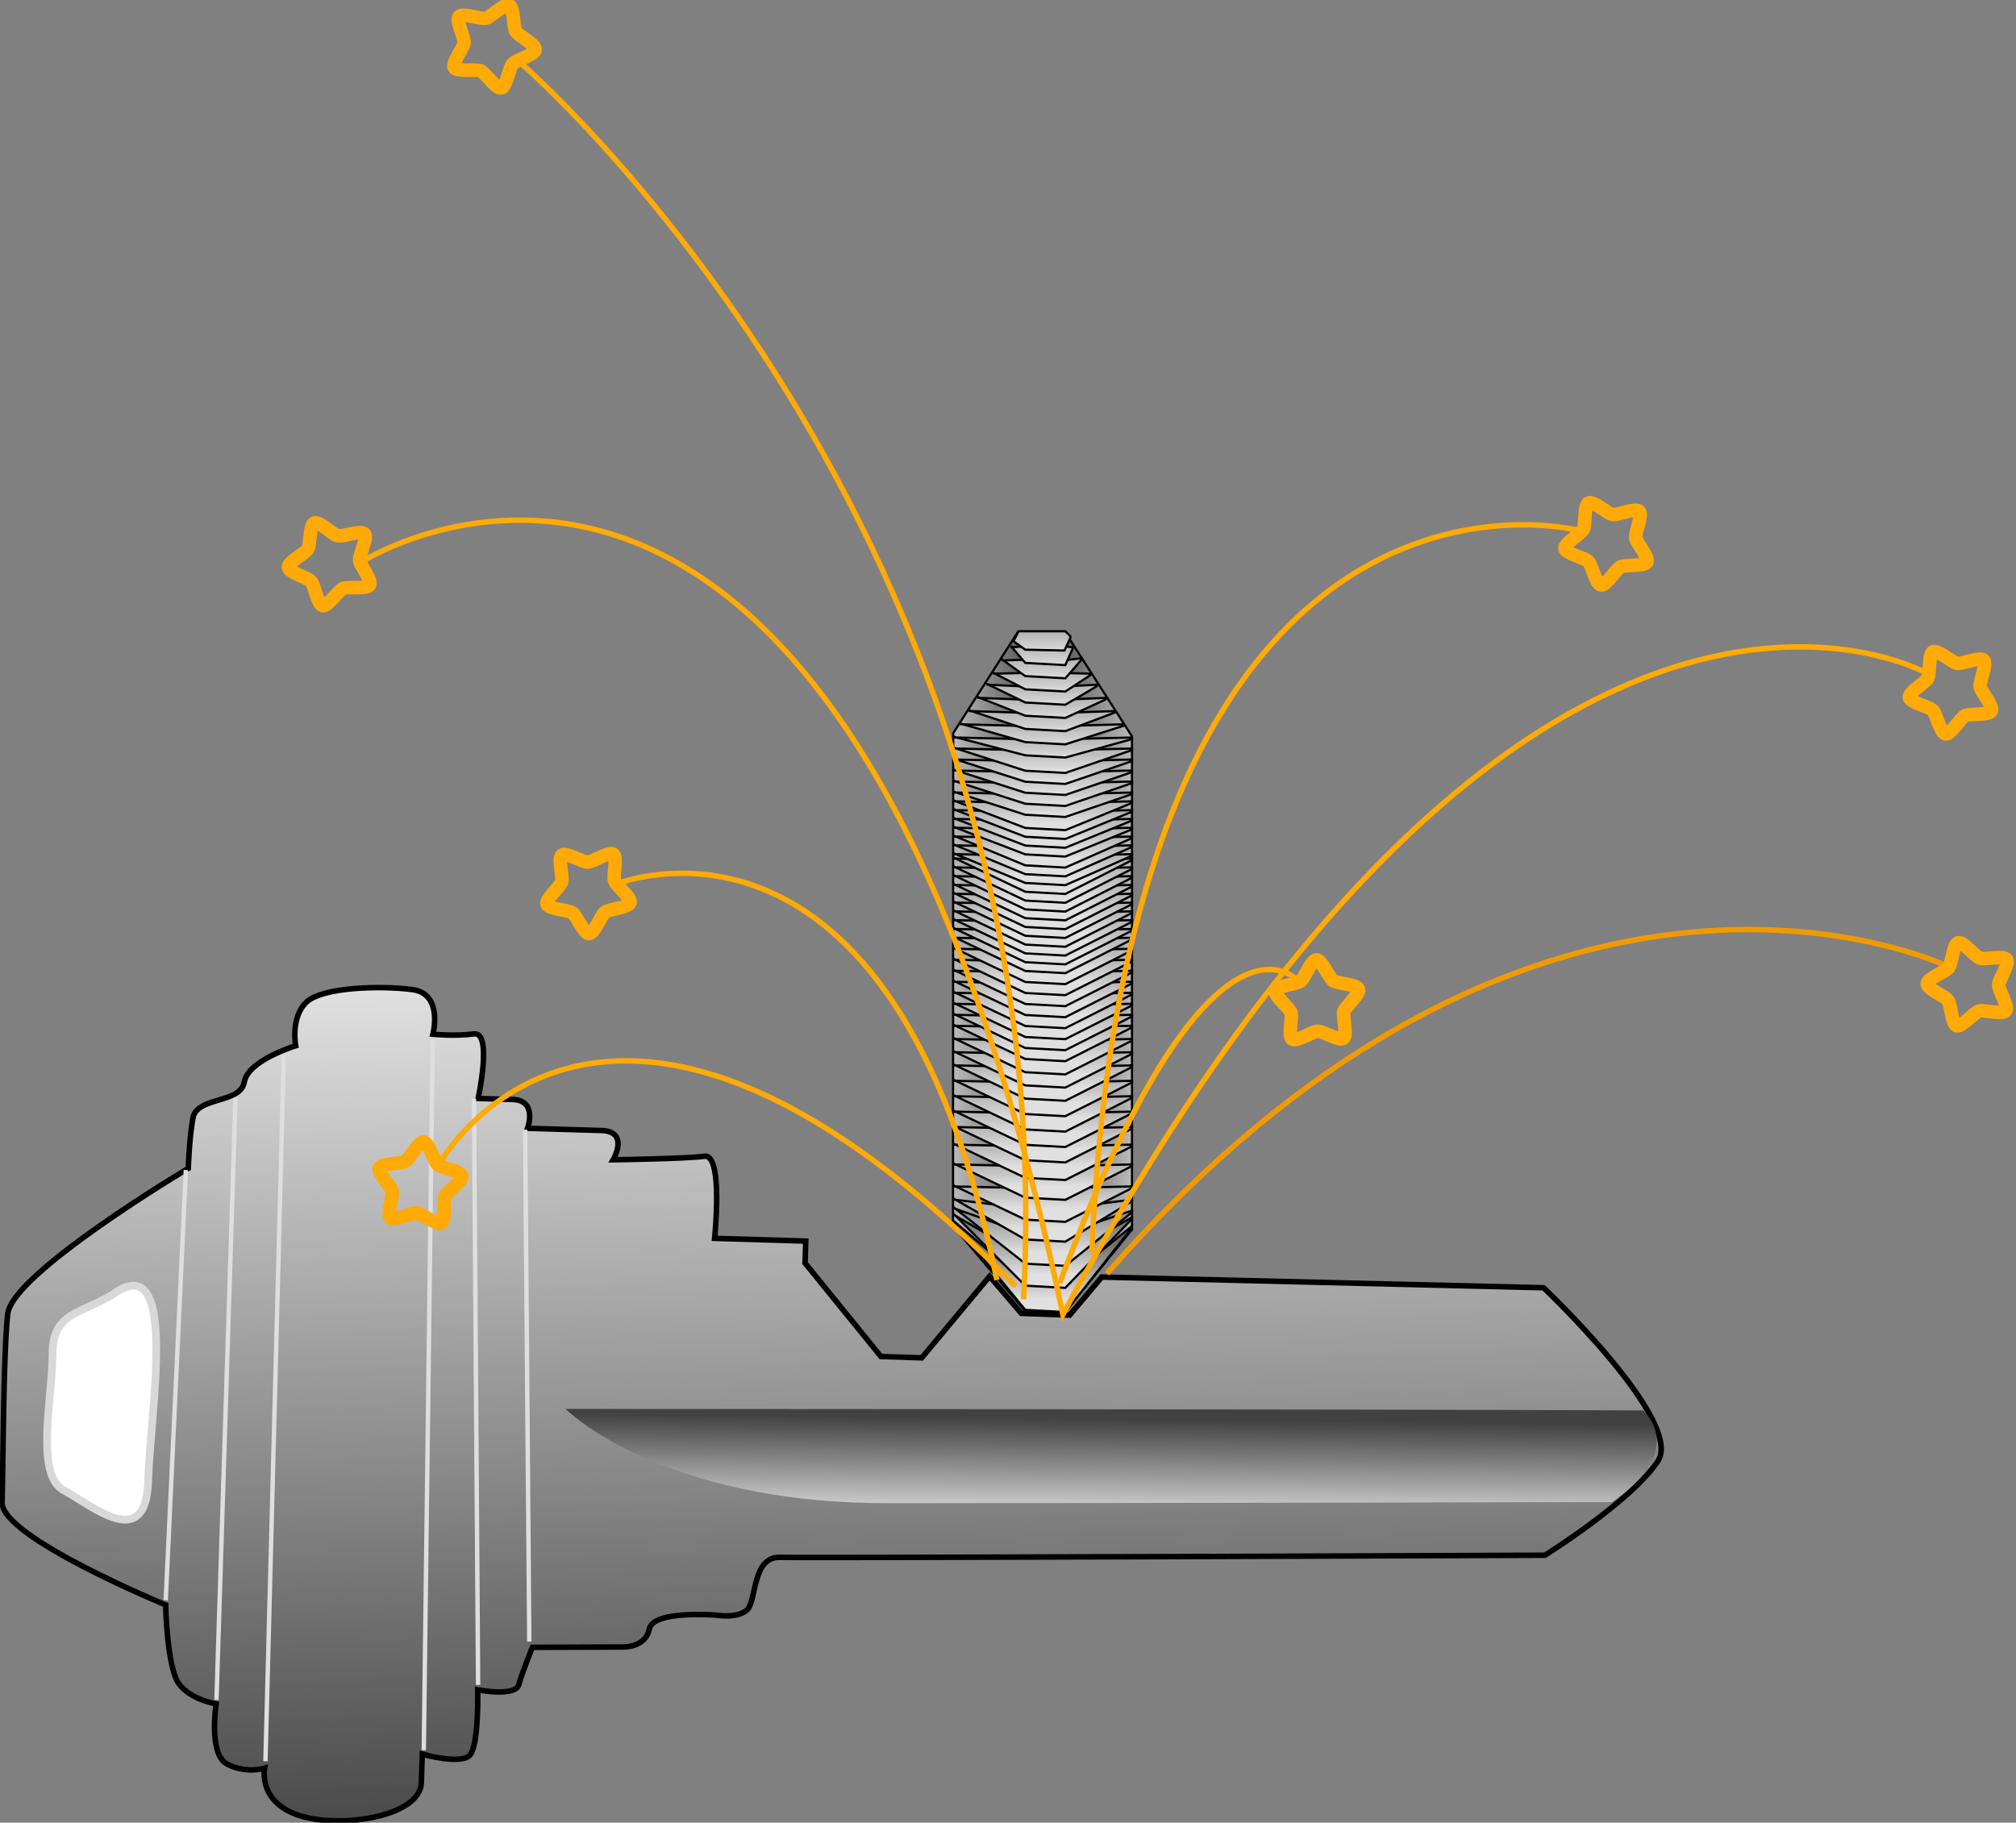 <?xml version="1.0" encoding="UTF-8" standalone="no"?>
<!-- Created with Inkscape (http://www.inkscape.org/) -->
<svg
    xmlns:inkscape="http://www.inkscape.org/namespaces/inkscape"
    xmlns:rdf="http://www.w3.org/1999/02/22-rdf-syntax-ns#"
    xmlns="http://www.w3.org/2000/svg"
    xmlns:sodipodi="http://sodipodi.sourceforge.net/DTD/sodipodi-0.dtd"
    xmlns:cc="http://creativecommons.org/ns#"
    xmlns:xlink="http://www.w3.org/1999/xlink"
    xmlns:dc="http://purl.org/dc/elements/1.1/"
    id="svg31482"
    sodipodi:docname="_svgclean2.svg"
    viewBox="0 0 730.94 660.95"
    sodipodi:version="0.32"
    version="1.1"
    inkscape:version="0.48.3.1 r9886"
  >
  <rect x="0" y="0" width="730.94" height="660.95" fill="#808080" stroke="none"/>
  <defs
      id="defs31484"
    >
    <linearGradient
        id="linearGradient33292"
      >
      <stop
          id="stop33294"
          style="stop-color:#414141"
          offset="0"
      />
      <stop
          id="stop33296"
          style="stop-color:#e0e0e0"
          offset="1"
      />
    </linearGradient
    >
    <linearGradient
        id="linearGradient41906"
        y2="1423.5"
        xlink:href="#linearGradient33292"
        gradientUnits="userSpaceOnUse"
        x2="-1050.6"
        y1="2228.2"
        x1="-1038.4"
        inkscape:collect="always"
    />
    <linearGradient
        id="linearGradient41908"
        y2="1923.8"
        xlink:href="#linearGradient33292"
        gradientUnits="userSpaceOnUse"
        x2="-598.57"
        gradientTransform="matrix(1 0 0 .833 -8 308.16)"
        y1="1812.4"
        x1="-597.14"
        inkscape:collect="always"
    />
    <linearGradient
        id="linearGradient41910"
        y2="873.57"
        xlink:href="#linearGradient33292"
        spreadMethod="reflect"
        gradientUnits="userSpaceOnUse"
        x2="-630.34"
        gradientTransform="matrix(1.006 0 0 .769 2.738 313.69)"
        y1="873.57"
        x1="-525.28"
        inkscape:collect="always"
    />
    <linearGradient
        id="linearGradient41912"
        y2="1345.3"
        xlink:href="#linearGradient33292"
        gradientUnits="userSpaceOnUse"
        x2="-513.16"
        y1="1275"
        x1="-513.16"
        inkscape:collect="always"
    />
    <linearGradient
        id="linearGradient41914"
        y2="1345.3"
        xlink:href="#linearGradient33292"
        gradientUnits="userSpaceOnUse"
        x2="-513.16"
        gradientTransform="translate(0,-22)"
        y1="1275"
        x1="-513.16"
        inkscape:collect="always"
    />
    <linearGradient
        id="linearGradient41916"
        y2="1345.3"
        xlink:href="#linearGradient33292"
        gradientUnits="userSpaceOnUse"
        x2="-513.16"
        gradientTransform="translate(0,-42)"
        y1="1275"
        x1="-513.16"
        inkscape:collect="always"
    />
    <linearGradient
        id="linearGradient41918"
        y2="1345.3"
        xlink:href="#linearGradient33292"
        gradientUnits="userSpaceOnUse"
        x2="-513.16"
        gradientTransform="translate(0,-64)"
        y1="1275"
        x1="-513.16"
        inkscape:collect="always"
    />
    <linearGradient
        id="linearGradient41920"
        y2="1345.3"
        xlink:href="#linearGradient33292"
        gradientUnits="userSpaceOnUse"
        x2="-513.16"
        gradientTransform="translate(0,-82)"
        y1="1275"
        x1="-513.16"
        inkscape:collect="always"
    />
    <linearGradient
        id="linearGradient41922"
        y2="1345.3"
        xlink:href="#linearGradient33292"
        gradientUnits="userSpaceOnUse"
        x2="-513.16"
        gradientTransform="translate(0,-102)"
        y1="1275"
        x1="-513.16"
        inkscape:collect="always"
    />
    <linearGradient
        id="linearGradient41924"
        y2="1345.3"
        xlink:href="#linearGradient33292"
        gradientUnits="userSpaceOnUse"
        x2="-513.16"
        gradientTransform="translate(0,-120)"
        y1="1275"
        x1="-513.16"
        inkscape:collect="always"
    />
    <linearGradient
        id="linearGradient41926"
        y2="1345.3"
        xlink:href="#linearGradient33292"
        gradientUnits="userSpaceOnUse"
        x2="-513.16"
        gradientTransform="translate(0,-136)"
        y1="1275"
        x1="-513.16"
        inkscape:collect="always"
    />
    <linearGradient
        id="linearGradient41928"
        y2="1345.3"
        xlink:href="#linearGradient33292"
        gradientUnits="userSpaceOnUse"
        x2="-513.16"
        gradientTransform="translate(0,-150)"
        y1="1275"
        x1="-513.16"
        inkscape:collect="always"
    />
    <linearGradient
        id="linearGradient41930"
        y2="1345.3"
        xlink:href="#linearGradient33292"
        gradientUnits="userSpaceOnUse"
        x2="-513.16"
        gradientTransform="translate(0,-164)"
        y1="1275"
        x1="-513.16"
        inkscape:collect="always"
    />
    <linearGradient
        id="linearGradient41932"
        y2="1345.3"
        xlink:href="#linearGradient33292"
        gradientUnits="userSpaceOnUse"
        x2="-513.16"
        gradientTransform="translate(0,-178)"
        y1="1275"
        x1="-513.16"
        inkscape:collect="always"
    />
    <linearGradient
        id="linearGradient41934"
        y2="1345.3"
        xlink:href="#linearGradient33292"
        gradientUnits="userSpaceOnUse"
        x2="-513.16"
        gradientTransform="translate(0,-192)"
        y1="1275"
        x1="-513.16"
        inkscape:collect="always"
    />
    <linearGradient
        id="linearGradient41936"
        y2="1345.3"
        xlink:href="#linearGradient33292"
        gradientUnits="userSpaceOnUse"
        x2="-513.16"
        gradientTransform="translate(0,-204)"
        y1="1275"
        x1="-513.16"
        inkscape:collect="always"
    />
    <linearGradient
        id="linearGradient41938"
        y2="1345.3"
        xlink:href="#linearGradient33292"
        gradientUnits="userSpaceOnUse"
        x2="-513.16"
        gradientTransform="translate(0,-216)"
        y1="1275"
        x1="-513.16"
        inkscape:collect="always"
    />
    <linearGradient
        id="linearGradient41940"
        y2="1345.3"
        xlink:href="#linearGradient33292"
        gradientUnits="userSpaceOnUse"
        x2="-513.16"
        gradientTransform="translate(0,-228)"
        y1="1275"
        x1="-513.16"
        inkscape:collect="always"
    />
    <linearGradient
        id="linearGradient41942"
        y2="1345.3"
        xlink:href="#linearGradient33292"
        gradientUnits="userSpaceOnUse"
        x2="-513.16"
        gradientTransform="translate(0,-238)"
        y1="1275"
        x1="-513.16"
        inkscape:collect="always"
    />
    <linearGradient
        id="linearGradient41944"
        y2="1345.3"
        xlink:href="#linearGradient33292"
        gradientUnits="userSpaceOnUse"
        x2="-513.16"
        gradientTransform="translate(0,-248)"
        y1="1275"
        x1="-513.16"
        inkscape:collect="always"
    />
    <linearGradient
        id="linearGradient41946"
        y2="1345.3"
        xlink:href="#linearGradient33292"
        gradientUnits="userSpaceOnUse"
        x2="-513.16"
        gradientTransform="translate(0,-258)"
        y1="1275"
        x1="-513.16"
        inkscape:collect="always"
    />
    <linearGradient
        id="linearGradient41948"
        y2="1345.3"
        xlink:href="#linearGradient33292"
        gradientUnits="userSpaceOnUse"
        x2="-513.16"
        gradientTransform="translate(0,-268)"
        y1="1275"
        x1="-513.16"
        inkscape:collect="always"
    />
    <linearGradient
        id="linearGradient41950"
        y2="1345.3"
        xlink:href="#linearGradient33292"
        gradientUnits="userSpaceOnUse"
        x2="-513.16"
        gradientTransform="translate(0,-278)"
        y1="1275"
        x1="-513.16"
        inkscape:collect="always"
    />
    <linearGradient
        id="linearGradient41952"
        y2="1345.3"
        xlink:href="#linearGradient33292"
        gradientUnits="userSpaceOnUse"
        x2="-513.16"
        gradientTransform="translate(0,-288)"
        y1="1275"
        x1="-513.16"
        inkscape:collect="always"
    />
    <linearGradient
        id="linearGradient41954"
        y2="1345.3"
        xlink:href="#linearGradient33292"
        gradientUnits="userSpaceOnUse"
        x2="-513.16"
        gradientTransform="translate(0,-298)"
        y1="1275"
        x1="-513.16"
        inkscape:collect="always"
    />
    <linearGradient
        id="linearGradient41956"
        y2="1345.3"
        xlink:href="#linearGradient33292"
        gradientUnits="userSpaceOnUse"
        x2="-513.16"
        gradientTransform="translate(0,-308)"
        y1="1275"
        x1="-513.16"
        inkscape:collect="always"
    />
    <linearGradient
        id="linearGradient41958"
        y2="1345.3"
        xlink:href="#linearGradient33292"
        gradientUnits="userSpaceOnUse"
        x2="-513.16"
        gradientTransform="translate(0,-316)"
        y1="1275"
        x1="-513.16"
        inkscape:collect="always"
    />
    <linearGradient
        id="linearGradient41960"
        y2="1345.3"
        xlink:href="#linearGradient33292"
        gradientUnits="userSpaceOnUse"
        x2="-513.16"
        gradientTransform="translate(0,-324)"
        y1="1275"
        x1="-513.16"
        inkscape:collect="always"
    />
    <linearGradient
        id="linearGradient41962"
        y2="1345.3"
        xlink:href="#linearGradient33292"
        gradientUnits="userSpaceOnUse"
        x2="-513.16"
        gradientTransform="translate(0,-332)"
        y1="1275"
        x1="-513.16"
        inkscape:collect="always"
    />
    <linearGradient
        id="linearGradient41964"
        y2="1345.3"
        xlink:href="#linearGradient33292"
        gradientUnits="userSpaceOnUse"
        x2="-513.16"
        gradientTransform="translate(0,-340)"
        y1="1275"
        x1="-513.16"
        inkscape:collect="always"
    />
    <linearGradient
        id="linearGradient41966"
        y2="1345.3"
        xlink:href="#linearGradient33292"
        gradientUnits="userSpaceOnUse"
        x2="-513.16"
        gradientTransform="translate(0,-348)"
        y1="1275"
        x1="-513.16"
        inkscape:collect="always"
    />
    <linearGradient
        id="linearGradient41968"
        y2="1345.3"
        xlink:href="#linearGradient33292"
        gradientUnits="userSpaceOnUse"
        x2="-513.16"
        gradientTransform="translate(0,-356)"
        y1="1275"
        x1="-513.16"
        inkscape:collect="always"
    />
    <linearGradient
        id="linearGradient41970"
        y2="1345.3"
        xlink:href="#linearGradient33292"
        gradientUnits="userSpaceOnUse"
        x2="-513.16"
        gradientTransform="translate(0,-364)"
        y1="1275"
        x1="-513.16"
        inkscape:collect="always"
    />
    <linearGradient
        id="linearGradient41972"
        y2="1345.3"
        xlink:href="#linearGradient33292"
        gradientUnits="userSpaceOnUse"
        x2="-513.16"
        gradientTransform="translate(0,-372)"
        y1="1275"
        x1="-513.16"
        inkscape:collect="always"
    />
    <linearGradient
        id="linearGradient41974"
        y2="1345.3"
        xlink:href="#linearGradient33292"
        gradientUnits="userSpaceOnUse"
        x2="-513.16"
        gradientTransform="translate(0,-380)"
        y1="1275"
        x1="-513.16"
        inkscape:collect="always"
    />
    <linearGradient
        id="linearGradient41976"
        y2="1345.3"
        xlink:href="#linearGradient33292"
        gradientUnits="userSpaceOnUse"
        x2="-513.16"
        gradientTransform="translate(0,-384)"
        y1="1275"
        x1="-513.16"
        inkscape:collect="always"
    />
    <linearGradient
        id="linearGradient41978"
        y2="1345.3"
        xlink:href="#linearGradient33292"
        gradientUnits="userSpaceOnUse"
        x2="-513.16"
        gradientTransform="translate(0,-392)"
        y1="1275"
        x1="-513.16"
        inkscape:collect="always"
    />
    <linearGradient
        id="linearGradient41980"
        y2="1345.3"
        xlink:href="#linearGradient33292"
        gradientUnits="userSpaceOnUse"
        x2="-513.16"
        gradientTransform="translate(0,-400)"
        y1="1275"
        x1="-513.16"
        inkscape:collect="always"
    />
    <linearGradient
        id="linearGradient41982"
        y2="1345.3"
        xlink:href="#linearGradient33292"
        gradientUnits="userSpaceOnUse"
        x2="-513.16"
        gradientTransform="translate(0,-408)"
        y1="1275"
        x1="-513.16"
        inkscape:collect="always"
    />
    <linearGradient
        id="linearGradient41984"
        y2="1345.3"
        xlink:href="#linearGradient33292"
        gradientUnits="userSpaceOnUse"
        x2="-513.16"
        gradientTransform="translate(0,-416)"
        y1="1275"
        x1="-513.16"
        inkscape:collect="always"
    />
    <linearGradient
        id="linearGradient41986"
        y2="1345.3"
        xlink:href="#linearGradient33292"
        gradientUnits="userSpaceOnUse"
        x2="-513.16"
        gradientTransform="translate(0,-424)"
        y1="1275"
        x1="-513.16"
        inkscape:collect="always"
    />
    <linearGradient
        id="linearGradient41988"
        y2="1345.3"
        xlink:href="#linearGradient33292"
        gradientUnits="userSpaceOnUse"
        x2="-513.16"
        gradientTransform="translate(0,-432)"
        y1="1275"
        x1="-513.16"
        inkscape:collect="always"
    />
    <linearGradient
        id="linearGradient41990"
        y2="1345.3"
        xlink:href="#linearGradient33292"
        gradientUnits="userSpaceOnUse"
        x2="-513.16"
        gradientTransform="translate(0,-440)"
        y1="1275"
        x1="-513.16"
        inkscape:collect="always"
    />
    <linearGradient
        id="linearGradient41992"
        y2="1345.3"
        xlink:href="#linearGradient33292"
        gradientUnits="userSpaceOnUse"
        x2="-513.16"
        gradientTransform="translate(0,-450)"
        y1="1275"
        x1="-513.16"
        inkscape:collect="always"
    />
    <linearGradient
        id="linearGradient41994"
        y2="1345.3"
        xlink:href="#linearGradient33292"
        gradientUnits="userSpaceOnUse"
        x2="-513.16"
        gradientTransform="translate(0,-460)"
        y1="1275"
        x1="-513.16"
        inkscape:collect="always"
    />
    <linearGradient
        id="linearGradient41996"
        y2="1345.3"
        xlink:href="#linearGradient33292"
        gradientUnits="userSpaceOnUse"
        x2="-513.16"
        gradientTransform="translate(0,-470)"
        y1="1275"
        x1="-513.16"
        inkscape:collect="always"
    />
    <linearGradient
        id="linearGradient41998"
        y2="1345.3"
        xlink:href="#linearGradient33292"
        gradientUnits="userSpaceOnUse"
        x2="-513.16"
        gradientTransform="translate(0,-480)"
        y1="1275"
        x1="-513.16"
        inkscape:collect="always"
    />
    <linearGradient
        id="linearGradient42000"
        y2="1345.3"
        xlink:href="#linearGradient33292"
        gradientUnits="userSpaceOnUse"
        x2="-513.16"
        gradientTransform="translate(0,-490)"
        y1="1275"
        x1="-513.16"
        inkscape:collect="always"
    />
    <linearGradient
        id="linearGradient42002"
        y2="1345.3"
        xlink:href="#linearGradient33292"
        gradientUnits="userSpaceOnUse"
        x2="-513.16"
        gradientTransform="translate(0,-502)"
        y1="1275"
        x1="-513.16"
        inkscape:collect="always"
    />
    <linearGradient
        id="linearGradient42004"
        y2="1345.3"
        xlink:href="#linearGradient33292"
        gradientUnits="userSpaceOnUse"
        x2="-513.16"
        gradientTransform="translate(0,-514)"
        y1="1275"
        x1="-513.16"
        inkscape:collect="always"
    />
    <linearGradient
        id="linearGradient42006"
        y2="1345.3"
        xlink:href="#linearGradient33292"
        gradientUnits="userSpaceOnUse"
        x2="-513.16"
        gradientTransform="translate(0,-526)"
        y1="1275"
        x1="-513.16"
        inkscape:collect="always"
    />
    <linearGradient
        id="linearGradient42008"
        y2="1345.3"
        xlink:href="#linearGradient33292"
        gradientUnits="userSpaceOnUse"
        x2="-513.16"
        gradientTransform="translate(0,-538)"
        y1="1275"
        x1="-513.16"
        inkscape:collect="always"
    />
    <linearGradient
        id="linearGradient42010"
        y2="1345.3"
        xlink:href="#linearGradient33292"
        gradientUnits="userSpaceOnUse"
        x2="-513.16"
        gradientTransform="translate(0,-550)"
        y1="1275"
        x1="-513.16"
        inkscape:collect="always"
    />
    <linearGradient
        id="linearGradient42012"
        y2="1345.3"
        xlink:href="#linearGradient33292"
        gradientUnits="userSpaceOnUse"
        x2="-513.16"
        gradientTransform="translate(0,-562)"
        y1="1275"
        x1="-513.16"
        inkscape:collect="always"
    />
    <linearGradient
        id="linearGradient42014"
        y2="1345.3"
        xlink:href="#linearGradient33292"
        gradientUnits="userSpaceOnUse"
        x2="-513.16"
        gradientTransform="translate(0,-574)"
        y1="1275"
        x1="-513.16"
        inkscape:collect="always"
    />
    <linearGradient
        id="linearGradient42016"
        y2="1345.3"
        xlink:href="#linearGradient33292"
        gradientUnits="userSpaceOnUse"
        x2="-513.16"
        gradientTransform="translate(0,-586)"
        y1="1275"
        x1="-513.16"
        inkscape:collect="always"
    />
  </defs
  >
  <sodipodi:namedview
      id="base"
      bordercolor="#666666"
      inkscape:pageshadow="2"
      inkscape:window-y="0"
      pagecolor="#ffffff"
      inkscape:window-maximized="0"
      inkscape:zoom="0.49497475"
      inkscape:window-x="0"
      inkscape:window-height="645"
      showgrid="false"
      borderopacity="1.0"
      inkscape:current-layer="layer1"
      inkscape:cx="180.83694"
      inkscape:cy="-152.83055"
      inkscape:window-width="674"
      inkscape:pageopacity="0.0"
      inkscape:document-units="px"
  />
  <g
      id="layer1"
      inkscape:label="Layer 1"
      inkscape:groupmode="layer"
      transform="translate(-6.188 -9.645)"
    >
    <g
        id="g5363"
      >
      <g
          id="g41070"
          transform="matrix(.399 0 0 .399 654.8 -201.21)"
        >
        <path
            id="path31834"
            inkscape:connector-curvature="0"
            sodipodi:nodetypes="ccsscsscscscsscscsccscsscsccccccccccscscscscss"
            style="fill-rule:evenodd;stroke:#000000;stroke-width:5;fill:url(#linearGradient41906)"
            d="m-1347.1 1439.2c-14.7 13.9-9.8 39.7-9.8 39.7s-43.2 13-46.7 32.9c-3.4 19.9-43.3 13-46.7 32.9-3.5 19.9-4.2 45.6-4.2 45.6s-160.1 95.3-164.1 132.3-4.2 139.9-5.1 171.3c-1 31.5 148.6 93.1 148.6 93.1s1.2 57.2 12.2 71.9c11 14.6 33.7 18.1 33.7 18.1s-7.1 45.5 9.8 54.6 34.2 3.9 34.2 3.9-8.4 42.6 55.8 47.4c37.1 2.8 86-8.8 86.7-34.5l0.8-25.7s34 9.6 42.9 1.3c8.8-8.3 7.5-59.8 7.5-59.8s34.1 6.7 37.3-4.6c3.2-11.4 12.4-34 12.4-34l82.9-0.3s20 0.6 23.4-16.5c3.4-17 60.11-12.5 60.11-12.5s19.9 3.5 28.73-4.8c8.82-8.3 4.31-48.5 30.02-47.7 25.7 0.8 694.94-1.9 694.94-1.9s78.66-49.1 102.62-85.6c23.965-36.4-103.88-157.5-103.88-157.5l-401.44-9.7-29.22 34.6-43.86-1.6-28.84-33.7-61.67 74.1-37.12-1.2-68.91-84.9 0.6-20-82.82-2.5s8.04-77-9.18-74.6c-17.18 2.3-82.98 3.2-82.98 3.2s15.1-25.8-10.6-26.6c-25.8-0.8-67.2-2-67.2-2s9.4-25.5-13.5-26.2c-22.8-0.6-31.4-0.9-31.4-0.9s13.3-61.1-3.9-58.7c-17.3 2.3-37.2 0.3-37.2 0.3s9.7-36.9-18.8-40.6-81.4-2.4-96.1 11.4z"
        />
        <path
            id="path38864"
            style="stroke:#dedede;stroke-width:4;fill:none"
            inkscape:connector-curvature="0"
            d="m-1232.4 1472.6-8.1 646.5"
        />
        <path
            id="path39596"
            inkscape:connector-curvature="0"
            sodipodi:nodetypes="cc"
            style="stroke:#dedede;stroke-width:4;fill:none"
            d="m-1411.6 1526.2-17.279 547.23"
        />
        <path
            id="path39598"
            inkscape:connector-curvature="0"
            sodipodi:nodetypes="cc"
            style="stroke:#dedede;stroke-width:4;fill:none"
            d="m-1456.7 1591.8-18.304 391.04"
        />
        <path
            id="path39602"
            inkscape:connector-curvature="0"
            sodipodi:nodetypes="cc"
            style="stroke:#dedede;stroke-width:4;fill:none"
            d="m-1194.9 1526.9 3.759 532.84"
        />
        <path
            id="path39604"
            inkscape:connector-curvature="0"
            sodipodi:nodetypes="cc"
            style="stroke:#dedede;stroke-width:4;fill:none"
            d="m-1148.4 1555.2 3.759 465.14"
        />
        <path
            id="path39606"
            style="fill-rule:evenodd;stroke:#d8d8d8;stroke-width:7;fill:#ffffff"
            inkscape:connector-curvature="0"
            d="m-1523.3 1705c-30.3 18.2-54.6 16.2-54.6 54.6 0 38.3-16.1 109 10.1 123.2 26.3 14.1 74.8 56.6 76.8-8.1 2-64.6 28.3-214.1-32.3-169.7z"
        />
        <path
            id="path40334"
            inkscape:connector-curvature="0"
            sodipodi:nodetypes="ccccc"
            style="fill-rule:evenodd;fill:url(#linearGradient41908)"
            d="m-132.36 1810.3c-234.28-1.2-979.34-1.4-979.34-1.4s84.6 85.7 292.27 85.7c215.72 0 658.18-1 658.18-1s68.399-41.4 28.89-83.3z"
        />
      </g
      >
      <g
          id="g35710"
          transform="matrix(.399 0 0 .399 593.96 -56.171)"
        >
        <path
            id="path32562"
            inkscape:connector-curvature="0"
            sodipodi:nodetypes="ccccccccc"
            style="fill-rule:evenodd;stroke:#000000;stroke-width:2.006;fill:url(#linearGradient41910)"
            d="m-607.1 1279.3 65.05 76.6 36.59 1.6 60.99-75.1v-448.19l-60.95-95.03h-42.68l-58.83 92.09-0.17 448.03z"
        />
        <path
            id="path32564"
            inkscape:connector-curvature="0"
            sodipodi:nodetypes="ccccccccc"
            style="fill-rule:evenodd;stroke:#000000;stroke-width:2;fill:url(#linearGradient41912)"
            d="m-606.09 1276.6 64.65 78.8 36.36 2 60.61-76.7v-1.5l-58.57 47.4h-42.42l-60.47-51.4-0.16 1.4z"
        />
        <path
            id="path34026"
            inkscape:connector-curvature="0"
            sodipodi:nodetypes="ccccccccc"
            style="fill-rule:evenodd;stroke:#000000;stroke-width:2;fill:url(#linearGradient41914)"
            d="m-606.09 1268.6 64.65 64.8 36.36 2 60.61-62.7v-1.5l-58.57 33.4h-42.42l-60.47-35.4-0.16-0.6z"
        />
        <path
            id="path34030"
            inkscape:connector-curvature="0"
            sodipodi:nodetypes="ccccccccc"
            style="fill-rule:evenodd;stroke:#000000;stroke-width:2;fill:url(#linearGradient41916)"
            d="m-606.09 1262.6 64.65 50.8 36.36 2 60.61-48.7v-1.5l-58.57 19.4h-42.42l-60.47-21.4-0.16-0.6z"
        />
        <path
            id="path34034"
            inkscape:connector-curvature="0"
            sodipodi:nodetypes="ccccccccc"
            style="fill-rule:evenodd;stroke:#000000;stroke-width:2;fill:url(#linearGradient41918)"
            d="m-606.09 1254.6 64.65 36.8 36.36 2 60.61-36.7v-1.5l-58.57 7.4h-42.42l-60.47-7.4-0.16-0.6z"
        />
        <path
            id="path34038"
            inkscape:connector-curvature="0"
            sodipodi:nodetypes="ccccccccc"
            style="fill-rule:evenodd;stroke:#000000;stroke-width:2;fill:url(#linearGradient41920)"
            d="m-606.09 1242.6 64.65 30.8 36.36 2 60.61-30.7v-1.5l-58.57 1.4h-42.42l-60.47-1.4-0.16-0.6z"
        />
        <path
            id="path34042"
            inkscape:connector-curvature="0"
            sodipodi:nodetypes="ccccccccc"
            style="fill-rule:evenodd;stroke:#000000;stroke-width:2;fill:url(#linearGradient41922)"
            d="m-606.09 1222.6 64.65 30.8 36.36 2 60.61-30.7v-1.5l-58.57 1.4h-42.42l-60.47-1.4-0.16-0.6z"
        />
        <path
            id="path34046"
            inkscape:connector-curvature="0"
            sodipodi:nodetypes="ccccccccc"
            style="fill-rule:evenodd;stroke:#000000;stroke-width:2;fill:url(#linearGradient41924)"
            d="m-606.09 1204.6 64.65 30.8 36.36 2 60.61-30.7v-1.5l-58.57 1.4h-42.42l-60.47-1.4-0.16-0.6z"
        />
        <path
            id="path34050"
            inkscape:connector-curvature="0"
            sodipodi:nodetypes="ccccccccc"
            style="fill-rule:evenodd;stroke:#000000;stroke-width:2;fill:url(#linearGradient41926)"
            d="m-606.09 1188.6 64.65 30.8 36.36 2 60.61-30.7v-1.5l-58.57 1.4h-42.42l-60.47-1.4-0.16-0.6z"
        />
        <path
            id="path34054"
            inkscape:connector-curvature="0"
            sodipodi:nodetypes="ccccccccc"
            style="fill-rule:evenodd;stroke:#000000;stroke-width:2;fill:url(#linearGradient41928)"
            d="m-606.09 1174.6 64.65 30.8 36.36 2 60.61-30.7v-1.5l-58.57 1.4h-42.42l-60.47-1.4-0.16-0.6z"
        />
        <path
            id="path34074"
            inkscape:connector-curvature="0"
            sodipodi:nodetypes="ccccccccc"
            style="fill-rule:evenodd;stroke:#000000;stroke-width:2;fill:url(#linearGradient41930)"
            d="m-606.09 1160.6 64.65 30.8 36.36 2 60.61-30.7v-1.5l-58.57 1.4h-42.42l-60.47-1.4-0.16-0.6z"
        />
        <path
            id="path34078"
            inkscape:connector-curvature="0"
            sodipodi:nodetypes="ccccccccc"
            style="fill-rule:evenodd;stroke:#000000;stroke-width:2;fill:url(#linearGradient41932)"
            d="m-606.09 1146.6 64.65 30.8 36.36 2 60.61-30.7v-1.5l-58.57 1.4h-42.42l-60.47-1.4-0.16-0.6z"
        />
        <path
            id="path34082"
            inkscape:connector-curvature="0"
            sodipodi:nodetypes="ccccccccc"
            style="fill-rule:evenodd;stroke:#000000;stroke-width:2;fill:url(#linearGradient41934)"
            d="m-606.09 1132.6 64.65 30.8 36.36 2 60.61-30.7v-1.5l-58.57 1.4h-42.42l-60.47-1.4-0.16-0.6z"
        />
        <path
            id="path34086"
            inkscape:connector-curvature="0"
            sodipodi:nodetypes="ccccccccc"
            style="fill-rule:evenodd;stroke:#000000;stroke-width:2;fill:url(#linearGradient41936)"
            d="m-606.09 1120.6 64.65 30.8 36.36 2 60.61-30.7v-1.5l-58.57 1.4h-42.42l-60.47-1.4-0.16-0.6z"
        />
        <path
            id="path34090"
            inkscape:connector-curvature="0"
            sodipodi:nodetypes="ccccccccc"
            style="fill-rule:evenodd;stroke:#000000;stroke-width:2;fill:url(#linearGradient41938)"
            d="m-606.09 1108.6 64.65 30.8 36.36 2 60.61-30.7v-1.5l-58.57 1.4h-42.42l-60.47-1.4-0.16-0.6z"
        />
        <path
            id="path34094"
            inkscape:connector-curvature="0"
            sodipodi:nodetypes="ccccccccc"
            style="fill-rule:evenodd;stroke:#000000;stroke-width:2;fill:url(#linearGradient41940)"
            d="m-606.09 1096.6 64.65 30.8 36.36 2 60.61-30.7v-1.5l-58.57 1.4h-42.42l-60.47-1.4-0.16-0.6z"
        />
        <path
            id="path34098"
            inkscape:connector-curvature="0"
            sodipodi:nodetypes="ccccccccc"
            style="fill-rule:evenodd;stroke:#000000;stroke-width:2;fill:url(#linearGradient41942)"
            d="m-606.09 1086.6 64.65 30.8 36.36 2 60.61-30.7v-1.5l-58.57 1.4h-42.42l-60.47-1.4-0.16-0.6z"
        />
        <path
            id="path34102"
            inkscape:connector-curvature="0"
            sodipodi:nodetypes="ccccccccc"
            style="fill-rule:evenodd;stroke:#000000;stroke-width:2;fill:url(#linearGradient41944)"
            d="m-606.09 1076.6 64.65 30.8 36.36 2 60.61-30.7v-1.5l-58.57 1.4h-42.42l-60.47-1.4-0.16-0.6z"
        />
        <path
            id="path34106"
            inkscape:connector-curvature="0"
            sodipodi:nodetypes="ccccccccc"
            style="fill-rule:evenodd;stroke:#000000;stroke-width:2;fill:url(#linearGradient41946)"
            d="m-606.09 1066.6 64.65 30.8 36.36 2 60.61-30.7v-1.5l-58.57 1.4h-42.42l-60.47-1.4-0.16-0.6z"
        />
        <path
            id="path34110"
            inkscape:connector-curvature="0"
            sodipodi:nodetypes="ccccccccc"
            style="fill-rule:evenodd;stroke:#000000;stroke-width:2;fill:url(#linearGradient41948)"
            d="m-606.09 1056.6 64.65 30.8 36.36 2 60.61-30.7v-1.5l-58.57 1.4h-42.42l-60.47-1.4-0.16-0.6z"
        />
        <path
            id="path34114"
            inkscape:connector-curvature="0"
            sodipodi:nodetypes="ccccccccc"
            style="fill-rule:evenodd;stroke:#000000;stroke-width:2;fill:url(#linearGradient41950)"
            d="m-606.09 1046.6 64.65 30.8 36.36 2 60.61-30.7v-1.5l-58.57 1.4h-42.42l-60.47-1.4-0.16-0.6z"
        />
        <path
            id="path34118"
            inkscape:connector-curvature="0"
            sodipodi:nodetypes="ccccccccc"
            style="fill-rule:evenodd;stroke:#000000;stroke-width:2;fill:url(#linearGradient41952)"
            d="m-606.09 1036.6 64.65 30.8 36.36 2 60.61-30.7v-1.5l-58.57 1.4h-42.42l-60.47-1.4-0.16-0.6z"
        />
        <path
            id="path34122"
            inkscape:connector-curvature="0"
            sodipodi:nodetypes="ccccccccc"
            style="fill-rule:evenodd;stroke:#000000;stroke-width:2;fill:url(#linearGradient41954)"
            d="m-606.09 1026.6 64.65 30.8 36.36 2 60.61-30.7v-1.5l-58.57 1.4h-42.42l-60.47-1.4-0.16-0.6z"
        />
        <path
            id="path34126"
            inkscape:connector-curvature="0"
            sodipodi:nodetypes="ccccccccc"
            style="fill-rule:evenodd;stroke:#000000;stroke-width:2;fill:url(#linearGradient41956)"
            d="m-606.09 1016.6 64.65 30.8 36.36 2 60.61-30.7v-1.5l-58.57 1.4h-42.42l-60.47-1.4-0.16-0.6z"
        />
        <path
            id="path34130"
            inkscape:connector-curvature="0"
            sodipodi:nodetypes="ccccccccc"
            style="fill-rule:evenodd;stroke:#000000;stroke-width:2;fill:url(#linearGradient41958)"
            d="m-606.09 1008.6 64.65 30.8 36.36 2 60.61-30.7v-1.5l-58.57 1.4h-42.42l-60.47-1.4-0.16-0.6z"
        />
        <path
            id="path34134"
            inkscape:connector-curvature="0"
            sodipodi:nodetypes="ccccccccc"
            style="fill-rule:evenodd;stroke:#000000;stroke-width:2;fill:url(#linearGradient41960)"
            d="m-606.09 1000.6 64.65 30.8 36.36 2 60.61-30.7v-1.5l-58.57 1.4h-42.42l-60.47-1.4-0.16-0.6z"
        />
        <path
            id="path34138"
            inkscape:connector-curvature="0"
            sodipodi:nodetypes="ccccccccc"
            style="fill-rule:evenodd;stroke:#000000;stroke-width:2;fill:url(#linearGradient41962)"
            d="m-606.09 992.62 64.65 30.78 36.36 2 60.61-30.74v-1.44l-58.57 1.43h-42.42l-60.47-1.46-0.16-0.57z"
        />
        <path
            id="path34142"
            inkscape:connector-curvature="0"
            sodipodi:nodetypes="ccccccccc"
            style="fill-rule:evenodd;stroke:#000000;stroke-width:2;fill:url(#linearGradient41964)"
            d="m-606.09 984.62 64.65 30.78 36.36 2 60.61-30.74v-1.44l-58.57 1.43h-42.42l-60.47-1.46-0.16-0.57z"
        />
        <path
            id="path34146"
            inkscape:connector-curvature="0"
            sodipodi:nodetypes="ccccccccc"
            style="fill-rule:evenodd;stroke:#000000;stroke-width:2;fill:url(#linearGradient41966)"
            d="m-606.09 976.62 64.65 30.78 36.36 2 60.61-30.74v-1.44l-58.57 1.43h-42.42l-60.47-1.46-0.16-0.57z"
        />
        <path
            id="path34150"
            inkscape:connector-curvature="0"
            sodipodi:nodetypes="ccccccccc"
            style="fill-rule:evenodd;stroke:#000000;stroke-width:2;fill:url(#linearGradient41968)"
            d="m-606.09 968.62 64.65 30.79 36.36 1.99 60.61-30.74v-1.44l-58.57 1.43h-42.42l-60.47-1.46-0.16-0.57z"
        />
        <path
            id="path34154"
            inkscape:connector-curvature="0"
            sodipodi:nodetypes="ccccccccc"
            style="fill-rule:evenodd;stroke:#000000;stroke-width:2;fill:url(#linearGradient41970)"
            d="m-606.09 960.62 64.65 30.79 36.36 2.02 60.61-30.77v-1.44l-58.57 1.43h-42.42l-60.47-1.46-0.16-0.57z"
        />
        <path
            id="path34158"
            inkscape:connector-curvature="0"
            sodipodi:nodetypes="ccccccccc"
            style="fill-rule:evenodd;stroke:#000000;stroke-width:2;fill:url(#linearGradient41972)"
            d="m-606.09 952.62 64.65 30.79 36.36 2.02 60.61-30.77v-1.44l-58.57 1.43h-42.42l-60.47-1.46-0.16-0.57z"
        />
        <path
            id="path34162"
            inkscape:connector-curvature="0"
            sodipodi:nodetypes="ccccccccc"
            style="fill-rule:evenodd;stroke:#000000;stroke-width:2;fill:url(#linearGradient41974)"
            d="m-606.09 944.62 64.65 30.79 36.36 2.02 60.61-30.77v-1.44l-58.57 1.43h-42.42l-60.47-1.46-0.16-0.57z"
        />
        <path
            id="path34166"
            inkscape:connector-curvature="0"
            sodipodi:nodetypes="ccccccccc"
            style="fill-rule:evenodd;stroke:#000000;stroke-width:2;fill:url(#linearGradient41976)"
            d="m-606.09 940.62 64.65 26.79 36.36 2.02 60.61-26.77v-1.44l-58.57 1.43h-42.42l-60.47-1.46-0.16-0.57z"
        />
        <path
            id="path34920"
            inkscape:connector-curvature="0"
            sodipodi:nodetypes="ccccccccc"
            style="fill-rule:evenodd;stroke:#000000;stroke-width:2;fill:url(#linearGradient41978)"
            d="m-606.09 932.62 64.65 26.79 36.36 2.02 60.61-26.77v-1.44l-58.57 1.43h-42.42l-60.47-1.46-0.16-0.57z"
        />
        <path
            id="path34924"
            inkscape:connector-curvature="0"
            sodipodi:nodetypes="ccccccccc"
            style="fill-rule:evenodd;stroke:#000000;stroke-width:2;fill:url(#linearGradient41980)"
            d="m-606.09 924.62 64.65 26.79 36.36 2.02 60.61-26.77v-1.44l-58.57 1.43h-42.42l-60.47-1.46-0.16-0.57z"
        />
        <path
            id="path34170"
            inkscape:connector-curvature="0"
            sodipodi:nodetypes="ccccccccc"
            style="fill-rule:evenodd;stroke:#000000;stroke-width:2;fill:url(#linearGradient41982)"
            d="m-606.09 916.62 64.65 24.79 36.36 2.02 60.61-24.77v-1.44l-58.57 1.43h-42.42l-60.47-1.46-0.16-0.57z"
        />
        <path
            id="path34928"
            inkscape:connector-curvature="0"
            sodipodi:nodetypes="ccccccccc"
            style="fill-rule:evenodd;stroke:#000000;stroke-width:2;fill:url(#linearGradient41984)"
            d="m-606.09 908.62 64.65 24.79 36.36 2.02 60.61-24.77v-1.44l-58.57 1.43h-42.42l-60.47-1.46-0.16-0.57z"
        />
        <path
            id="path34932"
            inkscape:connector-curvature="0"
            sodipodi:nodetypes="ccccccccc"
            style="fill-rule:evenodd;stroke:#000000;stroke-width:2;fill:url(#linearGradient41986)"
            d="m-606.09 900.62 64.65 24.79 36.36 2.02 60.61-24.77v-1.44l-58.57 1.43h-42.42l-60.47-1.46-0.16-0.57z"
        />
        <path
            id="path34936"
            inkscape:connector-curvature="0"
            sodipodi:nodetypes="ccccccccc"
            style="fill-rule:evenodd;stroke:#000000;stroke-width:2;fill:url(#linearGradient41988)"
            d="m-606.09 892.62 64.65 24.79 36.36 2.02 60.61-24.77v-1.44l-58.57 1.43h-42.42l-60.47-1.46-0.16-0.57z"
        />
        <path
            id="path34174"
            inkscape:connector-curvature="0"
            sodipodi:nodetypes="ccccccccc"
            style="fill-rule:evenodd;stroke:#000000;stroke-width:2;fill:url(#linearGradient41990)"
            d="m-606.09 884.62 64.65 20.79 36.36 2.02 60.61-20.77v-1.44l-58.57 1.43h-42.42l-60.47-1.46-0.16-0.57z"
        />
        <path
            id="path34940"
            inkscape:connector-curvature="0"
            sodipodi:nodetypes="ccccccccc"
            style="fill-rule:evenodd;stroke:#000000;stroke-width:2;fill:url(#linearGradient41992)"
            d="m-606.09 874.62 64.65 20.79 36.36 2.02 60.61-20.77v-1.44l-58.57 1.43h-42.42l-60.47-1.46-0.16-0.57z"
        />
        <path
            id="path34944"
            inkscape:connector-curvature="0"
            sodipodi:nodetypes="ccccccccc"
            style="fill-rule:evenodd;stroke:#000000;stroke-width:2;fill:url(#linearGradient41994)"
            d="m-606.09 864.62 64.65 20.79 36.36 2.02 60.61-20.77v-1.44l-58.57 1.43h-42.42l-60.47-1.46-0.16-0.57z"
        />
        <path
            id="path34948"
            inkscape:connector-curvature="0"
            sodipodi:nodetypes="ccccccccc"
            style="fill-rule:evenodd;stroke:#000000;stroke-width:2;fill:url(#linearGradient41996)"
            d="m-606.09 854.62 64.65 20.79 36.36 2.02 60.61-20.77v-1.44l-58.57 1.43h-42.42l-60.47-1.46-0.16-0.57z"
        />
        <path
            id="path34952"
            inkscape:connector-curvature="0"
            sodipodi:nodetypes="ccccccccc"
            style="fill-rule:evenodd;stroke:#000000;stroke-width:2;fill:url(#linearGradient41998)"
            d="m-606.09 844.62 64.65 20.79 36.36 2.02 60.61-20.77v-1.44l-58.57 1.43h-42.42l-60.47-1.46-0.16-0.57z"
        />
        <path
            id="path34178"
            inkscape:connector-curvature="0"
            sodipodi:nodetypes="ccccccccc"
            style="fill-rule:evenodd;stroke:#000000;stroke-width:2;fill:url(#linearGradient42000)"
            d="m-606.09 834.62 64.65 16.79 36.36 2.02 60.61-16.77v-1.44l-58.57 1.43h-42.42l-60.47-1.46-0.16-0.57z"
        />
        <path
            id="path34956"
            inkscape:connector-curvature="0"
            sodipodi:nodetypes="ccccccccc"
            style="fill-rule:evenodd;stroke:#000000;stroke-width:2;fill:url(#linearGradient42002)"
            d="m-600.09 822.62 58.65 16.79 36.36 2.02 52.61-16.77v-1.44l-50.57 1.43h-42.42l-54.47-1.46-0.16-0.57z"
        />
        <path
            id="path34960"
            inkscape:connector-curvature="0"
            sodipodi:nodetypes="ccccccccc"
            style="fill-rule:evenodd;stroke:#000000;stroke-width:2;fill:url(#linearGradient42004)"
            d="m-592.09 810.62 50.65 16.79 36.36 2.02 44.61-16.77v-1.44l-42.57 1.43h-42.42l-46.47-1.46-0.16-0.57z"
        />
        <path
            id="path34964"
            inkscape:connector-curvature="0"
            sodipodi:nodetypes="ccccccccc"
            style="fill-rule:evenodd;stroke:#000000;stroke-width:2;fill:url(#linearGradient42006)"
            d="m-584.09 798.62 42.65 16.79 36.36 2.02 36.61-16.77v-1.44l-34.57 1.43h-42.42l-38.47-1.46-0.16-0.57z"
        />
        <path
            id="path34968"
            inkscape:connector-curvature="0"
            sodipodi:nodetypes="ccccccccc"
            style="fill-rule:evenodd;stroke:#000000;stroke-width:2;fill:url(#linearGradient42008)"
            d="m-576.09 786.62 34.65 16.79 36.36 2.02 28.61-16.77v-1.44l-26.57 1.43h-42.42l-30.47-1.46-0.16-0.57z"
        />
        <path
            id="path34916"
            inkscape:connector-curvature="0"
            sodipodi:nodetypes="ccccccccc"
            style="fill-rule:evenodd;stroke:#000000;stroke-width:2;fill:url(#linearGradient42010)"
            d="m-570.09 776.62 28.65 14.79 36.36 2.02 22.61-14.77v-1.44l-20.57-0.57h-42.42l-24.47 0.54-0.16-0.57z"
        />
        <path
            id="path34972"
            inkscape:connector-curvature="0"
            sodipodi:nodetypes="ccccccccc"
            style="fill-rule:evenodd;stroke:#000000;stroke-width:2;fill:url(#linearGradient42012)"
            d="m-562.09 764.62 20.65 14.79 36.36 2.02 14.61-16.77v-1.44l-12.57 1.43h-42.42l-16.47 0.54-0.16-0.57z"
        />
        <path
            id="path34976"
            inkscape:connector-curvature="0"
            sodipodi:nodetypes="ccccccccc"
            style="fill-rule:evenodd;stroke:#000000;stroke-width:2;fill:url(#linearGradient42014)"
            d="m-554.09 752.62 12.65 14.79 36.36 2.02 6.61-14.77v-1.44l-4.57-0.57h-42.42l-8.47 0.54-0.16-0.57z"
        />
        <path
            id="path34980"
            inkscape:connector-curvature="0"
            sodipodi:nodetypes="ccccccccc"
            style="fill-rule:evenodd;stroke:#000000;stroke-width:2;fill:url(#linearGradient42016)"
            d="m-551.59 748.13 10.15 7.28 35.61 0.76 5.36-11.51v-1.44l-4.57-4.57h-42.42l-4.47 8.54 0.34 0.94z"
        />
      </g
      >
      <path
          id="path35874"
          style="stroke:#f09a00;stroke-width:1.978;fill:none"
          inkscape:connector-curvature="0"
          d="m407.51 471.5c158.4-181.19 304.27-111.67 304.27-111.67"
      />
      <path
          id="path36602"
          style="stroke:#ffaa06;stroke-width:1.978;fill:none"
          inkscape:connector-curvature="0"
          d="m367.63 473.78c-37.61-184.61-137.89-143.58-137.89-143.58"
      />
      <path
          id="path36604"
          style="stroke:#ffaa06;stroke-width:1.978;fill:none"
          inkscape:connector-curvature="0"
          d="m390.42 474.92c54.7-147 86.61-109.4 86.61-109.4"
      />
      <path
          id="path36606"
          style="stroke:#ffaa06;stroke-width:1.978;fill:none"
          inkscape:connector-curvature="0"
          d="m704.94 253.85s-144.73-82.05-313.38 232.47c-80.91-386.32-255.26-272.36-255.26-272.36"
      />
      <path
          id="path36608"
          style="stroke:#ffaa06;stroke-width:1.978;fill:none"
          inkscape:connector-curvature="0"
          d="m374.47 476.06c-150.43-153.84-209.69-43.3-209.69-43.3"
      />
      <path
          id="path36610"
          style="stroke:#ffaa06;stroke-width:1.978;fill:none"
          inkscape:connector-curvature="0"
          d="m402.04 463.89c13.23-303.89 176.09-261.98 176.09-261.98"
      />
      <path
          id="path36612"
          style="stroke:#ffaa06;stroke-width:1.978;fill:none"
          inkscape:connector-curvature="0"
          d="m377.29 480.84c14.92-278.82-182.28-448.3-182.28-448.3"
      />
      <path
          id="path37340"
          style="stroke-linejoin:round;color:#000000;stroke:#ffaa06;stroke-linecap:round;stroke-width:12.299;fill:none"
          sodipodi:type="star"
          d="m-1274.3 1052.4c-2.449 4.199-19.65 1.2-24.1 3.157-4.45 1.957-13.862 16.663-18.612 15.631-4.75-1.032-7.213-18.318-10.45-21.945-3.236-3.627-20.131-8.034-20.618-12.871-0.486-4.837 15.192-12.52 17.641-16.719 2.449-4.199 1.42-21.629 5.87-23.586 4.45-1.957 16.602 10.579 21.352 11.611 4.75 1.032 21.009-5.333 24.246-1.706 3.236 3.627-4.931 19.059-4.445 23.896 0.486 4.837 11.564 18.333 9.115 22.532z"
          sodipodi:r1="39.692696"
          sodipodi:r2="25.298126"
          transform="matrix(.399 0 0 .399 648.65 -198.14)"
          sodipodi:arg2="1.156393"
          sodipodi:arg1="0.52807445"
          inkscape:randomized="0"
          sodipodi:cy="1032.3622"
          sodipodi:cx="-1308.5714"
          inkscape:rounded="0.2"
          inkscape:flatsided="false"
          sodipodi:sides="5"
      />
      <path
          id="path38068"
          style="stroke-linejoin:round;color:#000000;stroke:#ffaa06;stroke-linecap:round;stroke-width:12.299;fill:none"
          sodipodi:type="star"
          sodipodi:sides="5"
          sodipodi:r1="39.692696"
          sodipodi:r2="25.298126"
          sodipodi:arg1="0.52807445"
          sodipodi:arg2="1.156393"
          transform="matrix(.362 -.167 .167 .362 485.8 -566.15)"
          inkscape:randomized="0"
          sodipodi:cy="1032.3622"
          sodipodi:cx="-1308.5714"
          inkscape:rounded="0.2"
          inkscape:flatsided="false"
          d="m-1274.3 1052.4c-2.449 4.199-19.65 1.2-24.1 3.157-4.45 1.957-13.862 16.663-18.612 15.631-4.75-1.032-7.213-18.318-10.45-21.945-3.236-3.627-20.131-8.034-20.618-12.871-0.486-4.837 15.192-12.52 17.641-16.719 2.449-4.199 1.42-21.629 5.87-23.586 4.45-1.957 16.602 10.579 21.352 11.611 4.75 1.032 21.009-5.333 24.246-1.706 3.236 3.627-4.931 19.059-4.445 23.896 0.486 4.837 11.564 18.333 9.115 22.532z"
      />
      <path
          id="path38070"
          style="stroke-linejoin:round;color:#000000;stroke:#ffaa06;stroke-linecap:round;stroke-width:12.299;fill:none"
          sodipodi:type="star"
          sodipodi:sides="5"
          sodipodi:r1="39.692696"
          sodipodi:r2="25.298126"
          sodipodi:arg1="0.52807445"
          sodipodi:arg2="1.156393"
          transform="matrix(.388 -.092 .092 .388 632.23 -188.59)"
          inkscape:randomized="0"
          sodipodi:cy="1032.3622"
          sodipodi:cx="-1308.5714"
          inkscape:rounded="0.2"
          inkscape:flatsided="false"
          d="m-1274.3 1052.4c-2.449 4.199-19.65 1.2-24.1 3.157-4.45 1.957-13.862 16.663-18.612 15.631-4.75-1.032-7.213-18.318-10.45-21.945-3.236-3.627-20.131-8.034-20.618-12.871-0.486-4.837 15.192-12.52 17.641-16.719 2.449-4.199 1.42-21.629 5.87-23.586 4.45-1.957 16.602 10.579 21.352 11.611 4.75 1.032 21.009-5.333 24.246-1.706 3.236 3.627-4.931 19.059-4.445 23.896 0.486 4.837 11.564 18.333 9.115 22.532z"
      />
      <path
          id="path38072"
          style="stroke-linejoin:round;color:#000000;stroke:#ffaa06;stroke-linecap:round;stroke-width:12.299;fill:none"
          sodipodi:type="star"
          d="m-1274.3 1052.4c-2.449 4.199-19.65 1.2-24.1 3.157-4.45 1.957-13.862 16.663-18.612 15.631-4.75-1.032-7.213-18.318-10.45-21.945-3.236-3.627-20.131-8.034-20.618-12.871-0.486-4.837 15.192-12.52 17.641-16.719 2.449-4.199 1.42-21.629 5.87-23.586 4.45-1.957 16.602 10.579 21.352 11.611 4.75 1.032 21.009-5.333 24.246-1.706 3.236 3.627-4.931 19.059-4.445 23.896 0.486 4.837 11.564 18.333 9.115 22.532z"
          sodipodi:r1="39.692696"
          sodipodi:r2="25.298126"
          transform="matrix(.293 -.27 .27 .293 262.91 -216.33)"
          sodipodi:arg2="1.156393"
          sodipodi:arg1="0.52807445"
          inkscape:randomized="0"
          sodipodi:cy="1032.3622"
          sodipodi:cx="-1308.5714"
          inkscape:rounded="0.2"
          inkscape:flatsided="false"
          sodipodi:sides="5"
      />
      <path
          id="path38074"
          style="stroke-linejoin:round;color:#000000;stroke:#ffaa06;stroke-linecap:round;stroke-width:12.299;fill:none"
          sodipodi:type="star"
          sodipodi:sides="5"
          sodipodi:r1="39.692696"
          sodipodi:r2="25.298126"
          sodipodi:arg1="0.52807445"
          sodipodi:arg2="1.156393"
          transform="matrix(.26 -.302 .302 .26 512.22 -290.1)"
          inkscape:randomized="0"
          sodipodi:cy="1032.3622"
          sodipodi:cx="-1308.5714"
          inkscape:rounded="0.2"
          inkscape:flatsided="false"
          d="m-1274.3 1052.4c-2.449 4.199-19.65 1.2-24.1 3.157-4.45 1.957-13.862 16.663-18.612 15.631-4.75-1.032-7.213-18.318-10.45-21.945-3.236-3.627-20.131-8.034-20.618-12.871-0.486-4.837 15.192-12.52 17.641-16.719 2.449-4.199 1.42-21.629 5.87-23.586 4.45-1.957 16.602 10.579 21.352 11.611 4.75 1.032 21.009-5.333 24.246-1.706 3.236 3.627-4.931 19.059-4.445 23.896 0.486 4.837 11.564 18.333 9.115 22.532z"
      />
      <path
          id="path38076"
          style="stroke-linejoin:round;color:#000000;stroke:#ffaa06;stroke-linecap:round;stroke-width:12.299;fill:none"
          sodipodi:type="star"
          d="m-1274.3 1052.4c-2.449 4.199-19.65 1.2-24.1 3.157-4.45 1.957-13.862 16.663-18.612 15.631-4.75-1.032-7.213-18.318-10.45-21.945-3.236-3.627-20.131-8.034-20.618-12.871-0.486-4.837 15.192-12.52 17.641-16.719 2.449-4.199 1.42-21.629 5.87-23.586 4.45-1.957 16.602 10.579 21.352 11.611 4.75 1.032 21.009-5.333 24.246-1.706 3.236 3.627-4.931 19.059-4.445 23.896 0.486 4.837 11.564 18.333 9.115 22.532z"
          sodipodi:r1="39.692696"
          sodipodi:r2="25.298126"
          transform="matrix(.167 -.362 .362 .167 565.57 -279.48)"
          sodipodi:arg2="1.156393"
          sodipodi:arg1="0.52807445"
          inkscape:randomized="0"
          sodipodi:cy="1032.3622"
          sodipodi:cx="-1308.5714"
          inkscape:rounded="0.2"
          inkscape:flatsided="false"
          sodipodi:sides="5"
      />
      <path
          id="path38078"
          style="stroke-linejoin:round;color:#000000;stroke:#ffaa06;stroke-linecap:round;stroke-width:12.299;fill:none"
          sodipodi:type="star"
          sodipodi:sides="5"
          sodipodi:r1="39.692696"
          sodipodi:r2="25.298126"
          sodipodi:arg1="0.52807445"
          sodipodi:arg2="1.156393"
          transform="matrix(.104 -.385 .385 .104 452.76 -351.02)"
          inkscape:randomized="0"
          sodipodi:cy="1032.3622"
          sodipodi:cx="-1308.5714"
          inkscape:rounded="0.2"
          inkscape:flatsided="false"
          d="m-1274.3 1052.4c-2.449 4.199-19.65 1.2-24.1 3.157-4.45 1.957-13.862 16.663-18.612 15.631-4.75-1.032-7.213-18.318-10.45-21.945-3.236-3.627-20.131-8.034-20.618-12.871-0.486-4.837 15.192-12.52 17.641-16.719 2.449-4.199 1.42-21.629 5.87-23.586 4.45-1.957 16.602 10.579 21.352 11.611 4.75 1.032 21.009-5.333 24.246-1.706 3.236 3.627-4.931 19.059-4.445 23.896 0.486 4.837 11.564 18.333 9.115 22.532z"
      />
      <path
          id="path38080"
          style="stroke-linejoin:round;color:#000000;stroke:#ffaa06;stroke-linecap:round;stroke-width:12.299;fill:none"
          sodipodi:type="star"
          d="m-1274.3 1052.4c-2.449 4.199-19.65 1.2-24.1 3.157-4.45 1.957-13.862 16.663-18.612 15.631-4.75-1.032-7.213-18.318-10.45-21.945-3.236-3.627-20.131-8.034-20.618-12.871-0.486-4.837 15.192-12.52 17.641-16.719 2.449-4.199 1.42-21.629 5.87-23.586 4.45-1.957 16.602 10.579 21.352 11.611 4.75 1.032 21.009-5.333 24.246-1.706 3.236 3.627-4.931 19.059-4.445 23.896 0.486 4.837 11.564 18.333 9.115 22.532z"
          sodipodi:r1="39.692696"
          sodipodi:r2="25.298126"
          transform="matrix(.104 -.385 .385 .104 327.86 -405.01)"
          sodipodi:arg2="1.156393"
          sodipodi:arg1="0.52807445"
          inkscape:randomized="0"
          sodipodi:cy="1032.3622"
          sodipodi:cx="-1308.5714"
          inkscape:rounded="0.2"
          inkscape:flatsided="false"
          sodipodi:sides="5"
      />
      <path
          id="path39592"
          inkscape:connector-curvature="0"
          sodipodi:nodetypes="cc"
          style="stroke:#dedede;stroke-width:1.595;fill:none"
          d="m109.07 392.47-6.64 255.83"
      />
    </g
    >
  </g
  >
</svg
>
